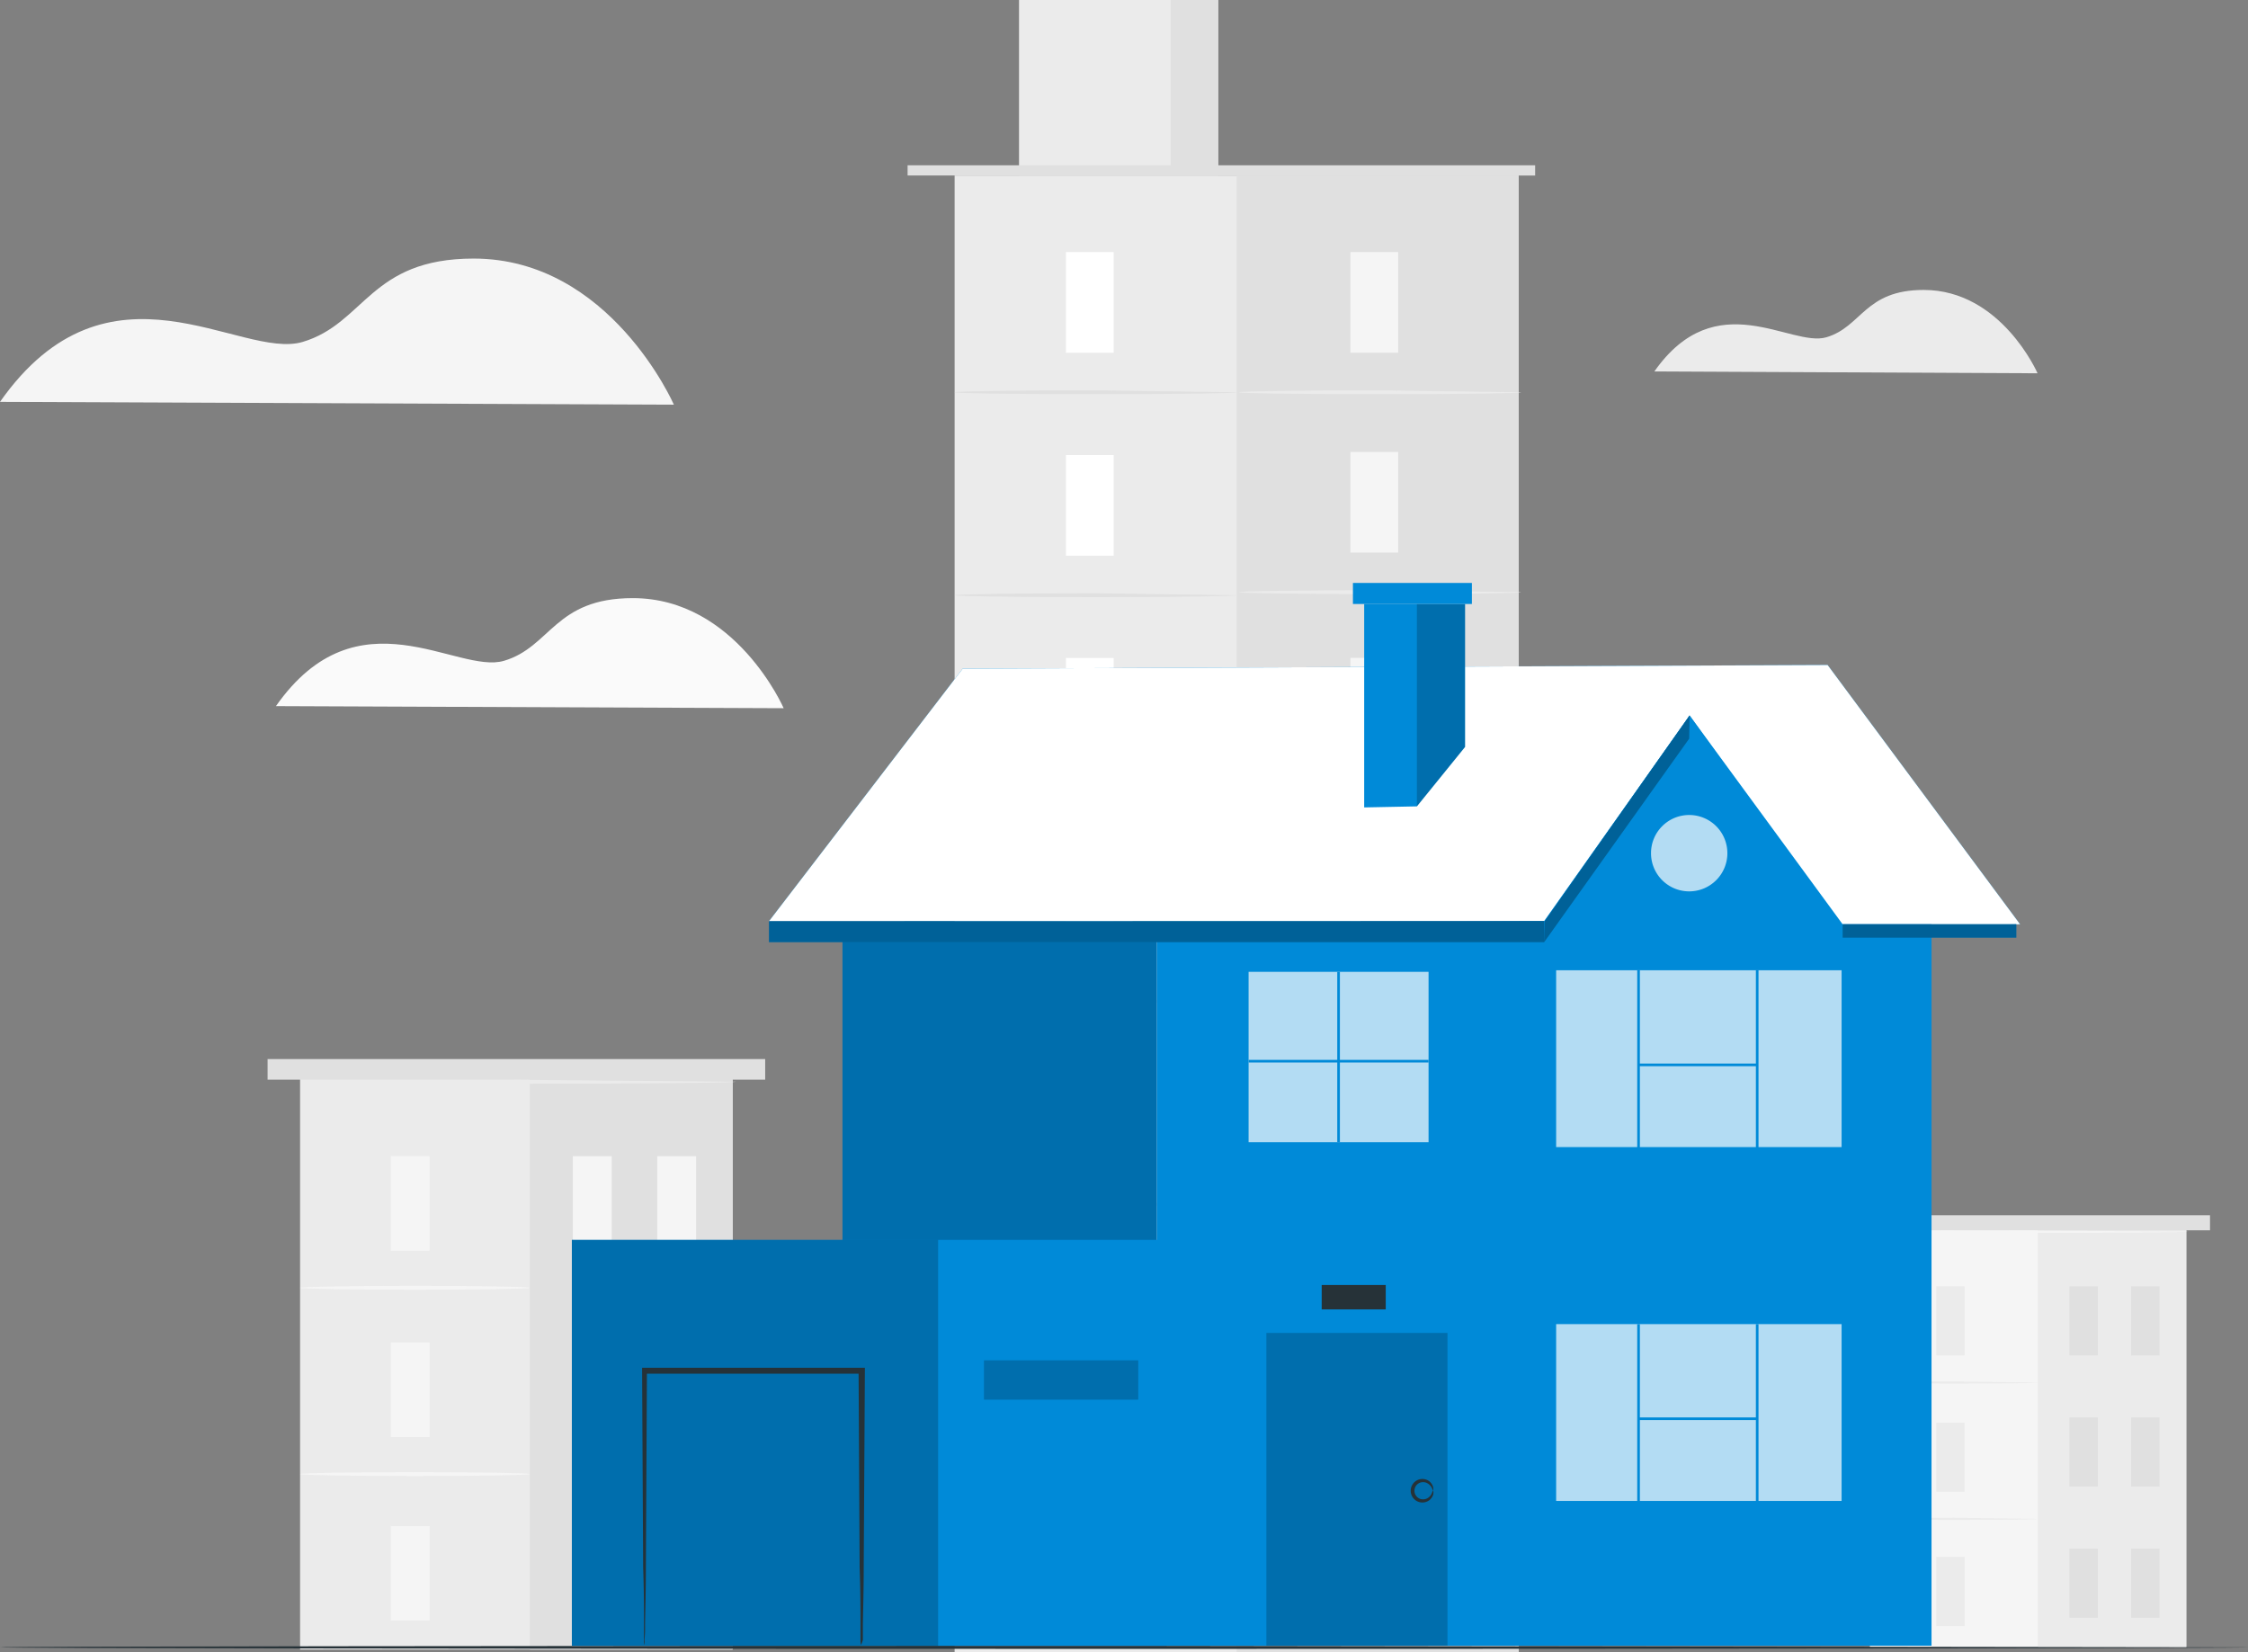 <svg xmlns="http://www.w3.org/2000/svg" xmlns:xlink="http://www.w3.org/1999/xlink" width="500" height="367.423" xmlns:v="https://vecta.io/nano"><rect width="100%" height="100%" fill="#808080" stroke="none"/><style><![CDATA[.B{fill:#ebebeb}.C{fill:#e0e0e0}.D{fill:#f5f5f5}.E{fill:#fff}.F{fill:#008ad8}.G{opacity:.2}.H{fill:#263238}]]></style><path d="M415.896 273.508h70.373v92.816h-70.373z" class="D"/><g class="B"><path d="M453.274 273.508h32.995v92.816h-32.995zm-22.628 12.566h6.329v15.372h-6.329zm0 60.164h6.329v15.372h-6.329z"/><path d="M453.274 307.47c0 .133-8.368.238-18.682.238s-18.7-.106-18.7-.238 8.368-.238 18.7-.238l18.682.238zm-22.628 8.911h6.329v15.372h-6.329zm22.628 21.41c0 .132-8.368.238-18.682.238s-18.7-.106-18.7-.238 8.368-.252 18.7-.252l18.682.252z"/></g><path d="M460.279 286.074h6.329v15.372h-6.329zm13.73 0h6.329v15.372h-6.329zm-13.73 29.168h6.329v15.372h-6.329zm13.73 0h6.329v15.372h-6.329zm-13.73 29.169h6.329v15.372h-6.329zm13.73 0h6.329v15.372h-6.329zM410.6 270.265h80.952v3.35H410.6z" class="C"/><path d="M486.76 273.932c0 .132-15.73.238-35.127.238s-35.127-.106-35.127-.238 15.73-.238 35.127-.238l35.127.238z" class="D"/><path d="M212.324 39.033h125.467v328.39H212.324z" class="B"/><path d="M275.044 39.033h62.733v328.39h-62.733z" class="C"/><path d="M226.65 0h44.303v39.033H226.65z" class="B"/><g class="C"><path d="M260.387 0h10.553v39.033h-10.553z"/><path d="M201.864 36.756h139.581v2.277H201.864z"/></g><use xlink:href="#B" class="E"/><use xlink:href="#C" class="C"/><use xlink:href="#D" class="D"/><use xlink:href="#C" x="63.276" class="B"/><use xlink:href="#D" y="44.448" class="D"/><use xlink:href="#E" class="B"/><use xlink:href="#D" y="90.247" class="D"/><use xlink:href="#E" y="45.799" class="B"/><use xlink:href="#D" y="136.059" class="D"/><use xlink:href="#E" y="91.598" class="B"/><use xlink:href="#D" y="180.547" class="D"/><use xlink:href="#F" class="B"/><g class="D"><use xlink:href="#D" y="225.207"/><use xlink:href="#D" y="270.463"/></g><use xlink:href="#E" y="180.759" class="B"/><use xlink:href="#B" y="45.137" class="E"/><use xlink:href="#F" x="-63.276" y="-135.411" class="C"/><use xlink:href="#B" y="90.274" class="E"/><use xlink:href="#F" x="-63.276" y="-90.274" class="C"/><use xlink:href="#B" y="135.41" class="E"/><use xlink:href="#F" x="-63.276" y="-45.137" class="C"/><use xlink:href="#B" y="180.547" class="E"/><use xlink:href="#F" x="-63.276" class="C"/><use xlink:href="#B" y="225.684" class="E"/><use xlink:href="#F" x="-63.276" y="45.136" class="C"/><use xlink:href="#B" y="270.821" class="E"/><path d="M66.745 239.957h96.205v126.897H66.745z" class="B"/><path d="M117.84 239.957h45.11v126.897h-45.11z" class="C"/><path d="M86.91 257.13h8.646v21.013H86.91zm0 82.263h8.646v21.013H86.91zm30.93-52.988c0 .225-11.44.424-25.554.424s-25.541-.2-25.541-.424 11.44-.437 25.541-.437 25.554.199 25.554.437zm-30.93 12.168h8.646v21.013H86.91zm30.93 29.257c0 .238-11.44.437-25.554.437s-25.541-.2-25.541-.437 11.44-.424 25.541-.424 25.554.203 25.554.424zm9.573-70.7h8.646v21.013h-8.646zm18.775 0h8.646v21.013h-8.646zm-18.775 39.88h8.646v21.013h-8.646zm18.775 0h8.646v21.013h-8.646zm-18.775 39.881h8.646v21.013h-8.646zm18.775 0h8.646v21.013h-8.646z" class="D"/><path d="M59.516 235.535h110.677v4.581H59.516z" class="C"/><path d="M163.626 240.576c0 .238-21.5.437-48.023.437s-48.036-.2-48.036-.437 21.5-.424 48.036-.424l48.023.424zm204.34-157.969l85.229.41s-8.077-18.536-25.329-18.536c-13.148 0-13.73 8.183-21.635 10.526s-24.535-11.982-38.265 7.6z" class="B"/><path d="M0 89.374l149.882.622s-14.194-32.479-44.528-32.492c-23.118 0-24.151 14.392-38.027 18.537S24.204 54.935 0 89.374z" class="D"/><path d="M61.376 157.038l112.928.463s-10.659-24.468-33.551-24.481c-17.424 0-18.192 10.844-28.652 13.942s-32.533-15.875-50.725 10.076z" fill="#fafafa"/><path d="M500 366.364c0 .2-111.939.344-249.989.344S0 366.562 0 366.364s111.907-.344 250.01-.344l249.99.344z" class="H"/><path d="M187.387 205.536h69.925v160.461h-69.925z" class="F"/><path d="M187.387 205.536h69.925v160.461h-69.925z" class="G"/><use xlink:href="#G" class="F"/><use xlink:href="#G" class="E G"/><path d="M257.312 205.559v160.438h172.3V205.559h-19.77l-34.038-46.437-32.354 45.712z" class="F"/><g class="G"><path d="M281.666 365.996v-69.551h40.285v69.551"/></g><path opacity=".7" d="M346.117 294.48h63.492v39.326h-63.492zm0-78.698h63.492v39.326h-63.492zm-68.405.351h40.027v37.899h-40.027z" class="E"/><g class="F"><path d="M364.154 294.48h.585v39.7h-.585zm26.388 0h.585v39.7h-.585z"/><path d="M364.434 315.231h26.389v.585h-26.389zm-.28-99.449h.585v39.7h-.585zm26.388 0h.585v39.7h-.585z"/><path d="M364.434 236.533h26.389v.585h-26.389zm-67.001-20.4h.585v37.899h-.585z"/><path d="M277.712 235.714h40.027v.585h-40.027z"/></g><path d="M384.202 189.745c0 4.69-3.802 8.492-8.492 8.492s-8.492-3.802-8.492-8.492 3.802-8.492 8.492-8.492a8.49 8.49 0 0 1 8.492 8.492z" opacity=".7" class="E"/><path d="M315.143 179.334l10.714-13.218v-31.792h-22.435v45.244z" class="F"/><path d="M315.143 179.334v-45.01h10.714v31.793z" class="G"/><path d="M300.919 129.645h26.459v4.679h-26.459zM127.194 275.742h132.107v90.278H127.194z" class="F"/><path d="M127.194 275.742h81.459v90.278h-81.459z" class="G"/><path d="M191.504 365.856c-.088-.384-.127-.777-.117-1.17v-3.392c0-3.135 0-7.393-.187-12.7l-.234-43.747.655.655h-48.36l.632-.655-.234 43.747c0 5.311-.14 9.568-.187 12.7a28.8 28.8 0 0 1-.117 3.392 5.66 5.66 0 0 1 0 1.17c-.104-.381-.144-.776-.117-1.17v-3.392c0-3.135 0-7.393-.187-12.7l-.234-43.747v-.655h49.549v.655l-.257 43.747c0 5.311-.14 9.568-.187 12.7v3.392a6.54 6.54 0 0 1-.421 1.17z" class="H"/><path d="M218.852 302.528h34.319v8.749h-34.319z" class="G"/><g class="F"><path d="M171.035 204.881v4.655H343.45v-4.7z"/><path d="M343.45 209.536l32.261-45.268.094-5.147-32.237 45.759zm66.392-4h38.624v2.994h-38.624z"/></g><path d="M293.971 285.778h14.247v5.427h-14.247z" class="H"/><path d="M171.035 204.881v4.655H343.45v-4.7z" opacity=".3"/><path d="M343.45 209.536l32.261-45.268.094-5.147-32.237 45.759zm66.392-4h38.624v2.994h-38.624z" opacity=".3"/><path d="M318.699 331.537c-.136-.638-.513-1.2-1.053-1.567a2.01 2.01 0 0 0-1.848-.211 1.92 1.92 0 0 0 0 3.556 2.01 2.01 0 0 0 1.848-.211c.959-.679.936-1.591 1.053-1.568s.4 1.006-.7 2.035c-.687.562-1.615.73-2.456.445a2.62 2.62 0 0 1 0-4.96c.841-.285 1.769-.117 2.456.445 1.098 1.054.77 2.106.7 2.036z" class="H"/><defs ><path id="B" d="M237.084 56.06h10.619v22.39h-10.619z"/><path id="C" d="M275.044 87.245c0 .238-14.035.424-31.353.424s-31.367-.185-31.367-.424 14.035-.437 31.367-.437l31.353.437z"/><path id="D" d="M300.36 56.06h10.619v22.39H300.36z"/><path id="E" d="M338.32 131.69c0 .238-14.035.437-31.353.437s-31.367-.2-31.367-.437 14.035-.424 31.367-.424l31.353.424z"/><path id="F" d="M338.32 267.789c0 .225-14.035.424-31.353.424s-31.367-.2-31.367-.424 14.035-.437 31.367-.437l31.353.437z"/><path id="G" d="M171.035 204.881h172.532l32.237-45.758 33.781 47.069 39.723-.632-42.811-57.667-192.37.819z"/></defs></svg>
